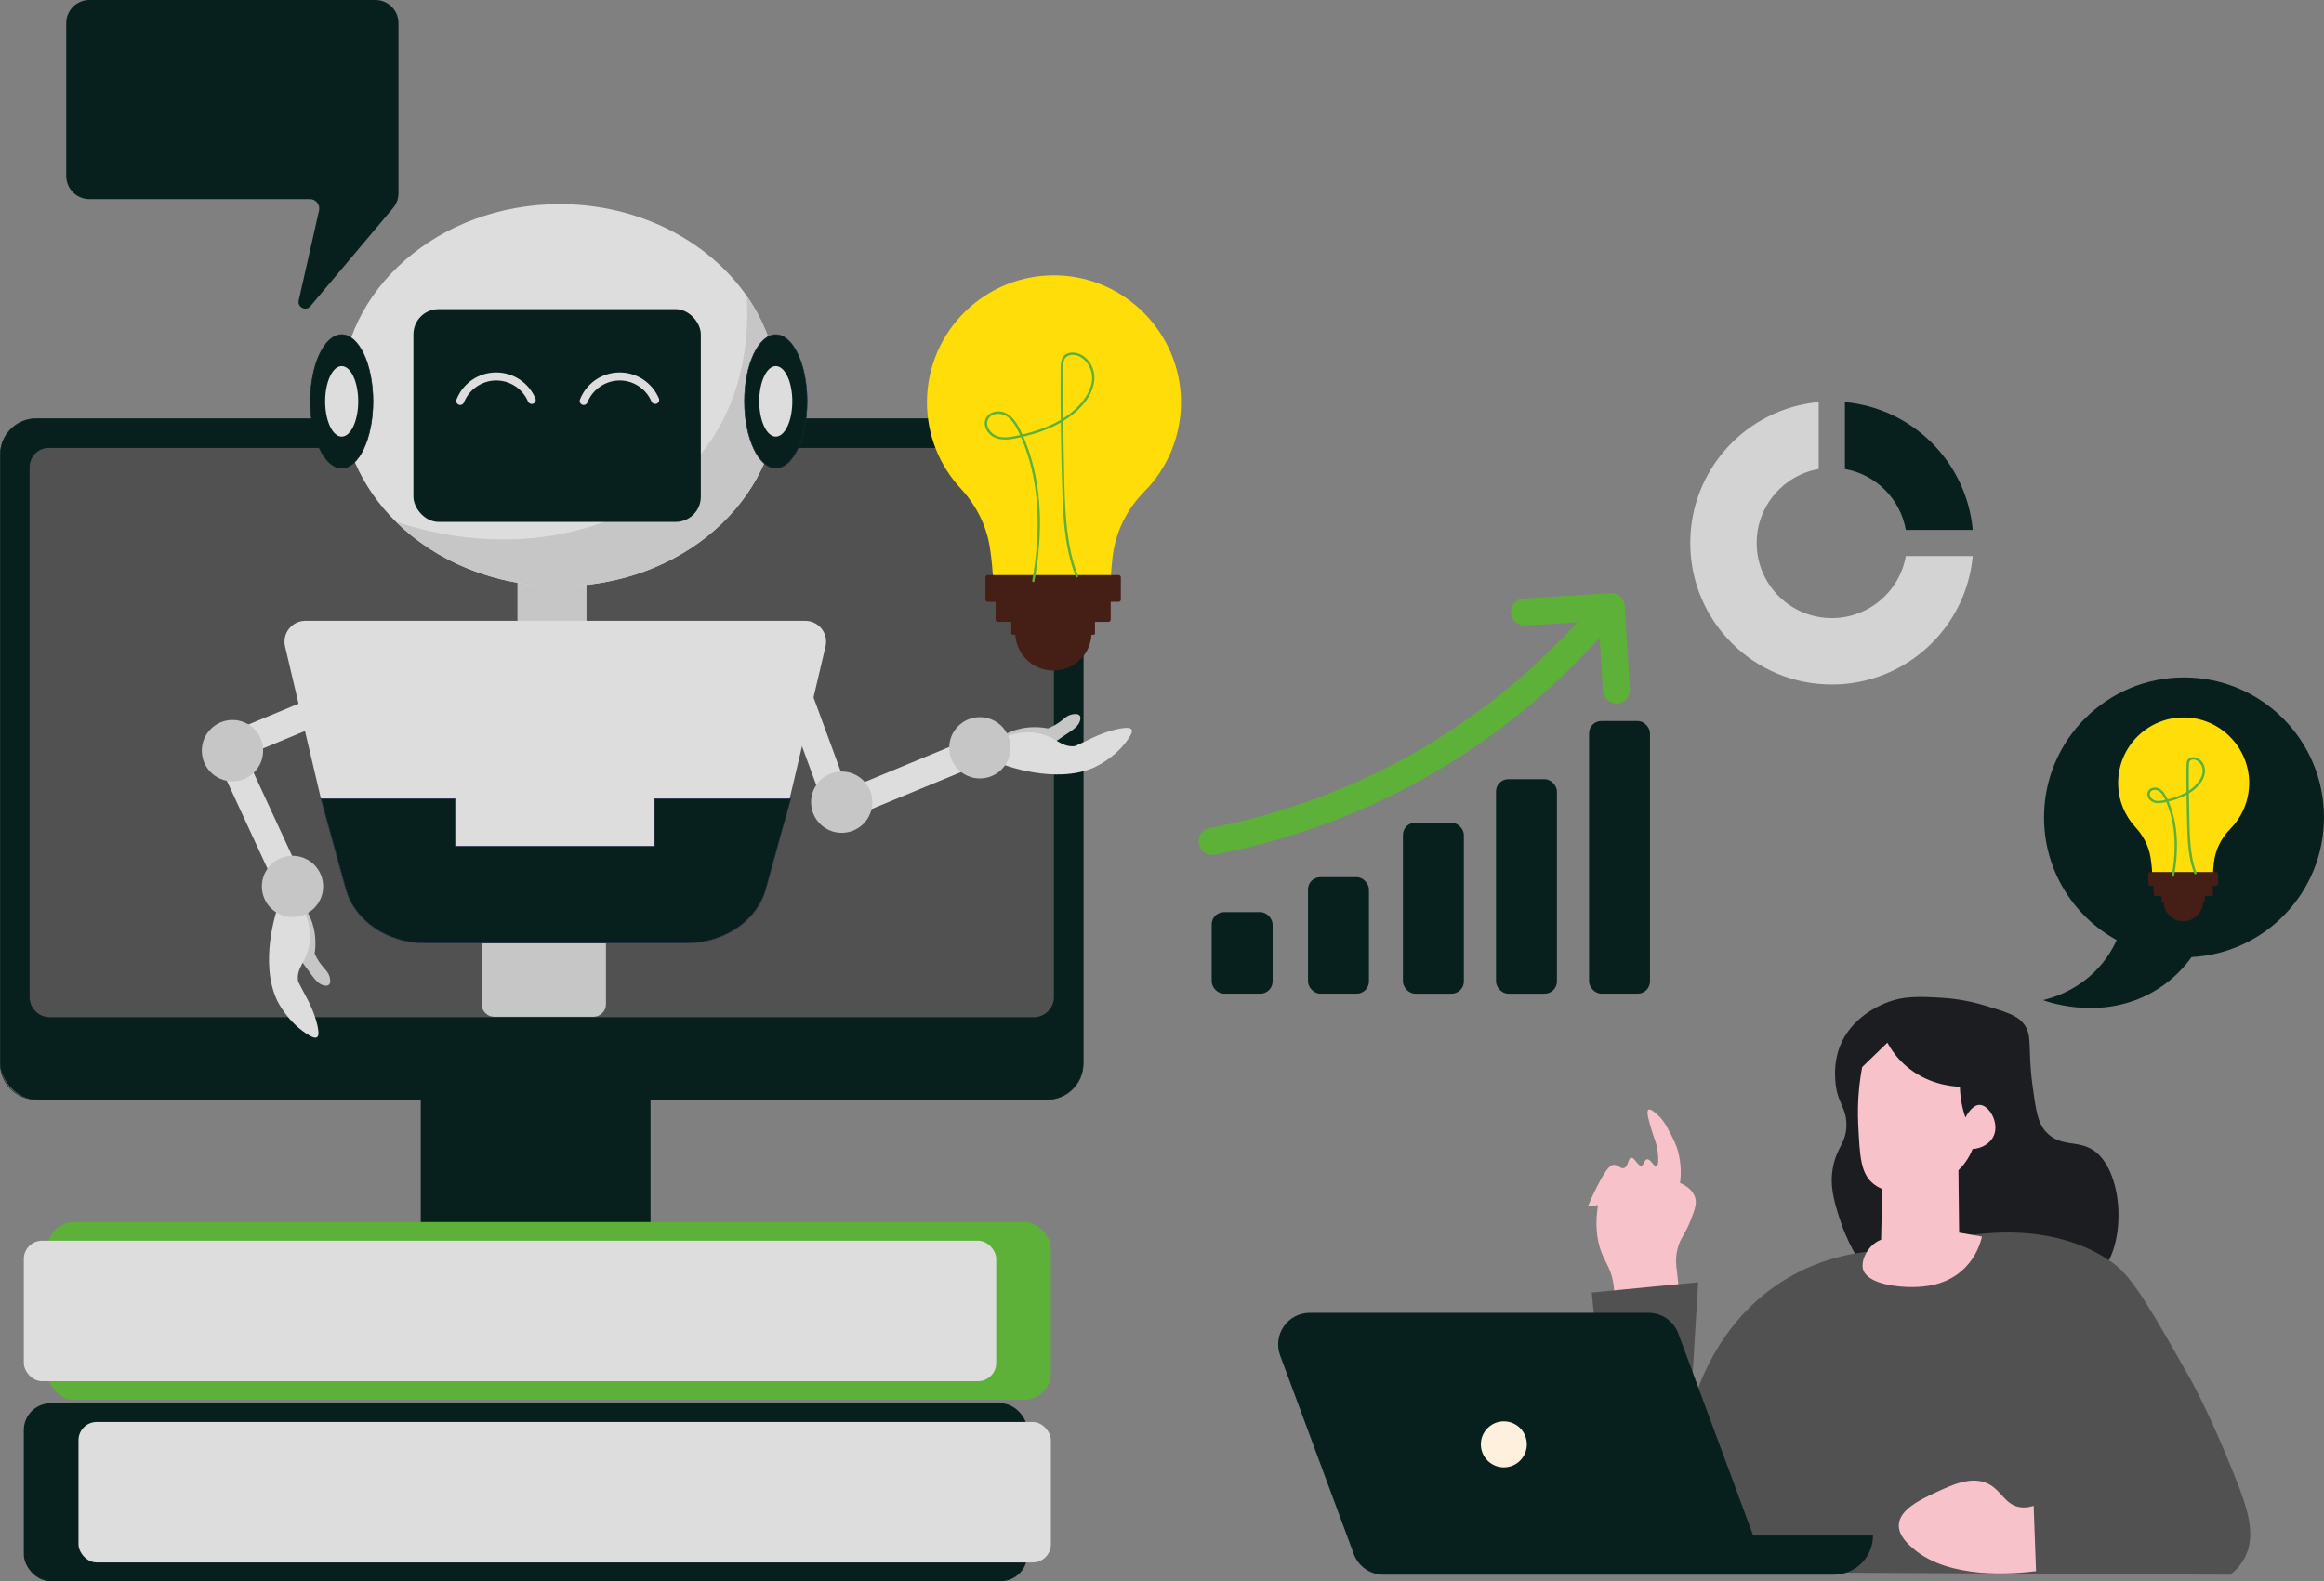 <svg xmlns="http://www.w3.org/2000/svg" id="Camada_2" data-name="Camada 2" viewBox="0 0 1072.63 729.89"><rect x="0" y="0" width="1072.63" height="729.89" fill="#808080" stroke="none"/><defs><style>      .cls-1 {        fill: #515151;      }      .cls-2 {        fill: #ddd;      }      .cls-3 {        fill: #d3d3d3;      }      .cls-4 {        fill: #c7c6c6;      }      .cls-5 {        fill: #451e15;      }      .cls-6 {        fill: #f7c2ca;      }      .cls-7 {        fill: #ffdd08;      }      .cls-8 {        fill: #08201d;      }      .cls-9 {        fill: #1a2440;      }      .cls-10 {        fill: #fff0de;      }      .cls-11 {        fill: #5db138;      }      .cls-12 {        fill: #1c1d20;      }    </style></defs><g id="Camada_1-2" data-name="Camada 1"><g><rect class="cls-8" x="194.35" y="484.57" width="105.73" height="113.4"></rect><path class="cls-8" d="M300.08,598.11h-105.73c-.08,0-.14-.06-.14-.14v-113.4c0-.08.06-.14.14-.14h105.73c.08,0,.14.06.14.14v113.4c0,.08-.06.14-.14.14ZM194.49,597.83h105.45v-113.12h-105.45v113.12Z"></path></g><g><path class="cls-8" d="M41.23,0h132.02c5.88,0,10.66,4.77,10.66,10.66v78.52c0,2.51-.89,4.94-2.5,6.86l-38.16,45.32c-2.08,2.47-6.08.49-5.37-2.67l9.37-41.5c.61-2.7-1.44-5.27-4.21-5.27H41.23c-5.88,0-10.66-4.77-10.66-10.66V10.66c0-5.88,4.77-10.66,10.66-10.66Z"></path><path class="cls-8" d="M160.2,16.76H51.93c-.41,0-.74-.33-.74-.74s.33-.74.74-.74h108.27c.41,0,.74.33.74.74s-.33.74-.74.74Z"></path><path class="cls-8" d="M160.2,35.07H51.93c-.41,0-.74-.33-.74-.74s.33-.74.74-.74h108.27c.41,0,.74.33.74.74s-.33.74-.74.74Z"></path><path class="cls-8" d="M160.2,53.38H51.93c-.41,0-.74-.33-.74-.74s.33-.74.74-.74h108.27c.41,0,.74.33.74.74s-.33.74-.74.74Z"></path><path class="cls-8" d="M160.2,71.69H51.93c-.41,0-.74-.33-.74-.74s.33-.74.74-.74h108.27c.41,0,.74.33.74.74s-.33.74-.74.74Z"></path></g><g><rect class="cls-8" x=".14" y="193.25" width="499.8" height="314.31" rx="16.6" ry="16.6"></rect><path class="cls-8" d="M483.34,507.69H16.74c-9.23,0-16.74-7.51-16.74-16.74V209.85c0-9.23,7.51-16.74,16.74-16.74h466.59c9.23,0,16.74,7.51,16.74,16.74v281.1c0,9.23-7.51,16.74-16.74,16.74ZM16.74,193.38c-9.08,0-16.46,7.39-16.46,16.47v281.1c0,9.08,7.39,16.47,16.46,16.47h466.59c9.08,0,16.46-7.39,16.46-16.47V209.85c0-9.08-7.39-16.47-16.46-16.47H16.74Z"></path></g><path class="cls-1" d="M477.08,469.55H23c-5.15,0-9.33-4.18-9.33-9.33v-244.61c0-4.88,3.96-8.84,8.84-8.84h455.08c4.88,0,8.84,3.96,8.84,8.84v244.61c0,5.15-4.18,9.33-9.33,9.33Z"></path><g><rect class="cls-4" x="238.82" y="213.26" width="31.88" height="132.83"></rect><path class="cls-4" d="M228.1,469.36h45.77c3.21,0,5.81-2.6,5.81-5.81v-127.02h-57.38v127.02c0,3.21,2.6,5.81,5.81,5.81Z"></path><path class="cls-2" d="M359.31,182.44c0,48.71-45.19,88.2-100.95,88.2-30.13,0-57.16-11.53-75.66-29.81-15.74-15.56-25.29-36-25.29-58.39,0-48.71,45.19-88.2,100.95-88.2,36.54,0,68.56,16.97,86.29,42.38,9.3,13.36,14.66,29.04,14.66,45.82Z"></path><path class="cls-2" d="M381.02,298.41l-16.57,70.33-2.96,12.55-8.04,29.19c-4.02,14.58-19.22,24.88-36.72,24.88h-120.36c-17.5,0-32.71-10.3-36.73-24.88l-11.48-41.66-.02-.08-16.57-70.33c-1.42-6.04,3.16-11.83,9.36-11.83h230.74c6.2,0,10.78,5.78,9.36,11.83Z"></path><g><path class="cls-8" d="M364.95,368.74l-3.46,12.55-8.04,29.19c-4.02,14.58-19.22,24.88-36.72,24.88h-120.36c-17.5,0-32.71-10.3-36.73-24.88l-11.48-41.66-.02-.08h61.88v21.99h92.08v-21.99h62.85Z"></path><path class="cls-9" d="M316.73,435.49h-120.36c-17.64,0-32.8-10.27-36.87-24.98l-11.5-41.74s0-.09.02-.12c.03-.04.07-.05.11-.05h61.88c.08,0,.14.06.14.14v21.85h91.8v-21.85c0-.08.06-.14.14-.14h62.85s.08.02.11.05c.03.03.03.08.02.12l-11.5,41.74c-4.06,14.71-19.21,24.98-36.85,24.98ZM148.32,368.88l11.45,41.56c4.03,14.59,19.08,24.78,36.6,24.78h120.36c17.52,0,32.56-10.19,36.59-24.78l11.45-41.56h-62.53v21.85c0,.08-.06.14-.14.14h-92.08c-.08,0-.14-.06-.14-.14v-21.85h-61.56Z"></path></g><path class="cls-4" d="M359.31,182.44c0,48.71-45.19,88.2-100.95,88.2-30.13,0-57.16-11.53-75.66-29.81,57.39,19.04,115.49,3.89,143.67-35.01,18.85-26.02,19.13-55.53,18.28-69.2,9.3,13.36,14.66,29.04,14.66,45.82Z"></path><g><g><ellipse class="cls-8" cx="157.7" cy="185.28" rx="14.45" ry="30.82"></ellipse><path class="cls-8" d="M157.7,216.23c-8.04,0-14.59-13.89-14.59-30.95s6.54-30.95,14.59-30.95,14.59,13.88,14.59,30.95-6.54,30.95-14.59,30.95ZM157.7,154.6c-7.89,0-14.31,13.76-14.31,30.68s6.42,30.68,14.31,30.68,14.31-13.76,14.31-30.68-6.42-30.68-14.31-30.68Z"></path></g><ellipse class="cls-2" cx="157.7" cy="185.28" rx="7.63" ry="16.27"></ellipse></g><g><g><ellipse class="cls-8" cx="358.06" cy="185.28" rx="14.45" ry="30.82"></ellipse><path class="cls-9" d="M358.06,216.23c-8.04,0-14.59-13.89-14.59-30.95s6.54-30.95,14.59-30.95,14.59,13.88,14.59,30.95-6.54,30.95-14.59,30.95ZM358.06,154.6c-7.89,0-14.31,13.76-14.31,30.68s6.42,30.68,14.31,30.68,14.31-13.76,14.31-30.68-6.42-30.68-14.31-30.68Z"></path></g><ellipse class="cls-2" cx="358.06" cy="185.28" rx="7.63" ry="16.27"></ellipse></g><rect class="cls-8" x="190.81" y="142.7" width="132.65" height="98.23" rx="11.63" ry="11.63"></rect><path class="cls-2" d="M212.42,186.95c-.23,0-.46-.04-.68-.13-.95-.38-1.41-1.45-1.04-2.4,2.98-7.54,10.13-12.44,18.21-12.48h.11c7.88,0,14.98,4.68,18.09,11.96.4.94-.03,2.03-.97,2.43-.93.39-2.03-.03-2.43-.97-2.54-5.92-8.3-9.72-14.7-9.72h-.09c-6.46.04-12.4,4.11-14.79,10.14-.29.73-.98,1.17-1.72,1.17Z"></path><path class="cls-2" d="M269.41,186.95c-.23,0-.46-.04-.68-.13-.95-.38-1.41-1.45-1.04-2.4,2.98-7.54,10.13-12.44,18.21-12.48h.11c7.88,0,14.98,4.68,18.09,11.96.4.94-.03,2.03-.97,2.43-.94.39-2.03-.03-2.43-.97-2.54-5.92-8.3-9.72-14.7-9.72h-.09c-6.46.04-12.4,4.11-14.79,10.14-.29.73-.98,1.17-1.72,1.17Z"></path></g><g><g><path class="cls-4" d="M460.94,340.82c1.55-1.08,3.46-2.2,5.75-3.11,7.07-2.83,13.59-2.1,17-1.44,2.86-1.18,4.88-2.53,6.23-3.59,1.54-1.21,2.67-2.4,4.79-2.87.53-.12,2.72-.61,3.59.48.55.69.34,1.72.24,2.16-.66,2.94-3.66,4.69-7.42,7.18-6.4,4.23-5.06,3.99-7.18,5.03-5.76,2.81-15.34,4.44-20.6-.48-1.25-1.17-1.98-2.45-2.39-3.35Z"></path><path class="cls-2" d="M459.27,342.74c1.98-1.32,5.23-3.14,9.58-4.07,1.7-.36,4.63-.81,8.14-.48,9.95.95,12.25,7.07,19.16,6.23.21-.03,2.86-1.29,8.14-3.83.85-.41,8.53-4.1,15.09-4.55.88-.06,2.35-.11,2.87.72.6.95-.37,2.54-.72,3.11-6.09,10.04-17,14.61-17,14.61-17.96,7.51-40.9-1.2-44.54-2.63-.24-3.03-.48-6.07-.72-9.1Z"></path></g><path class="cls-2" d="M393.23,363.39l4.88,11.81,53.73-22.22c1.54-.64,2.27-2.4,1.63-3.93l-2.58-6.24c-.64-1.54-2.4-2.27-3.93-1.63l-53.73,22.22Z"></path><rect class="cls-2" x="367.96" y="306.87" width="12.78" height="61.15" rx="2.59" ry="2.59" transform="translate(-93.42 149.82) rotate(-20.18)"></rect><circle class="cls-4" cx="388.49" cy="370.3" r="14.15"></circle><circle class="cls-4" cx="452.26" cy="345.19" r="14.15"></circle></g><g><g><path class="cls-4" d="M139.73,417.69c1.15,1.5,2.34,3.37,3.35,5.61,3.12,6.95,2.66,13.5,2.13,16.93,1.29,2.8,2.73,4.77,3.85,6.07,1.27,1.49,2.5,2.57,3.07,4.67.14.53.72,2.69-.33,3.61-.67.58-1.7.41-2.14.33-2.96-.54-4.84-3.46-7.48-7.12-4.49-6.22-4.2-4.89-5.32-6.97-3.04-5.64-5.07-15.15-.37-20.6,1.12-1.3,2.37-2.08,3.25-2.53Z"></path><path class="cls-2" d="M137.75,416.09c1.4,1.92,3.36,5.09,4.46,9.4.43,1.68,1,4.6.81,8.12-.54,9.98-6.56,12.53-5.43,19.4.04.21,1.41,2.8,4.16,7.98.44.83,4.44,8.35,5.17,14.89.1.88.2,2.35-.6,2.9-.92.63-2.55-.26-3.14-.59-10.29-5.67-15.29-16.39-15.29-16.39-8.24-17.63-.48-40.92.8-44.61,3.02-.36,6.04-.73,9.06-1.09Z"></path></g><path class="cls-2" d="M114.4,350.96l-11.6,5.36,24.41,52.77c.7,1.51,2.49,2.17,4,1.47l6.13-2.84c1.51-.7,2.17-2.49,1.47-4l-24.41-52.77Z"></path><rect class="cls-2" x="108.97" y="324.64" width="61.15" height="12.78" rx="2.59" ry="2.59" transform="translate(-116.19 78.74) rotate(-22.53)"></rect><circle class="cls-4" cx="107.3" cy="346.51" r="14.15"></circle><circle class="cls-4" cx="135.01" cy="409.19" r="14.15"></circle></g><g><path class="cls-7" d="M528.14,226.93c10.61-10.72,17.11-25.52,16.94-41.83-.33-31.41-25.81-57.24-57.2-57.98-33.02-.78-60.04,25.76-60.04,58.61,0,15.38,5.93,29.36,15.61,39.82,6.95,7.5,11.74,16.78,13.37,26.87.46,2.88.84,5.85,1.1,8.9,1.24,14.44-.3,5.27-2.31,14.66h60.19c-2.21-9.79-4.12-2.09-2.33-18.51,0-.08.02-.16.03-.24,1.27-11.46,6.54-22.09,14.65-30.29Z"></path><rect class="cls-5" x="454.83" y="265.47" width="62.48" height="12.36" rx="1.02" ry="1.02"></rect><rect class="cls-5" x="459.51" y="276.55" width="53.13" height="10.51" rx="1.02" ry="1.02"></rect><rect class="cls-5" x="466.76" y="285.38" width="38.63" height="7.64" rx=".68" ry=".68"></rect><path class="cls-11" d="M477.45,268.29c1.73-9.55,2.69-19.27,2.53-28.99-.16-9.62-1.44-19.26-4.25-28.48-1.38-4.53-3.1-9.01-5.28-13.21-1.83-3.52-4.54-7.18-8.78-7.66-1.67-.19-3.49.13-4.88,1.1-1.48,1.03-2.37,2.73-2.29,4.55s1.04,3.6,2.36,4.87c1.6,1.54,3.72,2.24,5.91,2.41,2.42.19,4.86-.26,7.21-.77,2.2-.47,4.39-1.02,6.55-1.65,4.3-1.26,8.51-2.88,12.44-5.05,3.85-2.12,7.45-4.8,10.39-8.08,2.97-3.31,5.34-7.39,5.72-11.9.32-3.92-1.22-8.01-4.3-10.52-1.49-1.22-3.27-2.02-5.2-2.16-2.05-.15-4.24.58-5.23,2.5s-.78,4.56-.81,6.75c-.03,2.76-.05,5.51-.05,8.27,0,5.51.05,11.03.13,16.54.17,10.8.36,21.6.75,32.39.36,10.09,1.14,20.28,3.84,30.05.65,2.34,1.41,4.65,2.29,6.91.26.66,1.33.37,1.07-.29-3.53-9.05-5-18.71-5.67-28.36-.7-9.98-.76-20.02-.97-30.02-.22-10.5-.38-21.01-.31-31.51.02-2.5-.04-5.02.11-7.51.06-1,.21-2.05.74-2.92.55-.9,1.48-1.4,2.5-1.6,3.77-.75,7.23,2.12,8.84,5.28,4.07,8.01-2.51,16.57-8.54,21.37-6.74,5.36-15.1,8.31-23.41,10.2-4.03.92-9.39,2.19-12.88-.81-1.32-1.13-2.36-2.79-2.37-4.58,0-1.69,1-3.11,2.51-3.83,1.49-.71,3.3-.72,4.85-.22,1.82.58,3.32,1.97,4.47,3.46,1.29,1.69,2.24,3.61,3.13,5.53.97,2.08,1.85,4.21,2.64,6.37,3.15,8.63,4.86,17.73,5.46,26.89s.1,18.58-1.19,27.76c-.31,2.22-.67,4.43-1.07,6.64-.13.7.94,1,1.07.29h0Z"></path><circle class="cls-5" cx="486.2" cy="291.93" r="17.62"></circle></g><path class="cls-12" d="M877.3,605.38c-7.68-7.24-21.88-22.41-28.38-43.3-2.41-7.75-4.55-14.64-2.91-23.29,1.79-9.42,6.22-11.15,6.19-19.65-.03-8.34-4.3-9.66-5.09-20.01-.21-2.77-.65-9.31,2.18-16.37,5.31-13.23,18.19-18.59,20.74-19.65,8.47-3.52,15.77-3.11,25.83-2.55,3.95.22,11.4.91,20.38,3.64,9.64,2.93,14.45,4.4,17.47,8.01,4.72,5.65,1.92,10.49,4.37,28.75,1.54,11.48,2.39,17.3,6.19,21.47,6.78,7.43,14.81,3.55,22.2,8.73,14.62,10.25,15.52,48.15,0,58.95-12.61,8.77-32.24-2.99-52.03,9.1-1.63.99-3.41,2.24-6.55,3.64-11.31,5.03-22.64,4.14-30.56,2.55Z"></path><path class="cls-6" d="M871.11,481.3c1.64,3.03,4.26,6.93,8.37,10.55,9.67,8.53,20.92,9.63,25.11,9.82.04,2.1.23,4.56.73,7.28.48,2.65,1.14,4.97,1.82,6.91.49-.95,3.12-5.87,6.55-5.82,4.38.06,9.14,8.19,6.55,14.19-1.52,3.52-5.36,5.85-9.82,6.19-.69,1.78-1.8,4.13-3.64,6.55-9.71,12.82-32.38,18.08-42.57,9.1-5.44-4.8-5.82-12.33-6.55-26.93-.56-11.24.67-20.48,1.82-26.56,3.88-3.76,7.76-7.52,11.64-11.28Z"></path><path class="cls-6" d="M744.12,605.02c.75-3.25,1.4-8.01.36-13.46-1.03-5.43-3.15-8.43-4.73-12.01-2.15-4.86-3.98-12.28-2.18-23.29-1.58.24-3.15.49-4.73.73,1.61-3.88,3.15-7.08,4.37-9.46,4.39-8.6,6.16-9.77,7.64-9.82,2.07-.07,3.08,2.05,4.73,1.46,2.05-.74,1.77-4.49,3.27-4.73,1.63-.26,3.02,3.94,4.73,3.64,1.26-.22,1.24-2.65,2.55-2.91,1.73-.35,3.24,3.6,4.37,3.27,1.12-.33,1.04-4.65.36-8.37-.56-3.09-1.19-3.82-2.55-8.37-1.37-4.6-2.61-8.77-1.46-9.46.98-.58,3.28,1.54,4.37,2.55,2.39,2.21,3.65,4.48,4.37,5.82,2.76,5.17,4.13,7.75,5.09,11.64,1.38,5.58,1.18,10.47.73,13.83,1.7.71,5.63,2.65,6.91,6.55.94,2.84.02,5.35-1.82,10.19-2.73,7.16-4.89,8.43-6.19,13.46-.67,2.63-1.04,6.01-.36,10.19.36,3.4.73,6.79,1.09,10.19-10.31,2.79-20.62,5.58-30.93,8.37Z"></path><path class="cls-1" d="M862.38,577.73c-9.35,1.03-23.19,3.9-37.48,12.37-33.02,19.58-42.63,53.78-44.76,62.22,1.21-20.13,2.43-40.27,3.64-60.4-16.37,1.58-32.75,3.15-49.12,4.73,4.25,42.94,8.49,85.87,12.74,128.81,94,.49,188,.97,282,1.46,1.98-1.55,4.6-4.01,6.55-7.64,5.57-10.37,1.56-22.57-4.37-37.48-11.7-29.42-20.38-44.76-20.38-44.76-17.69-31.26-26.54-46.89-35.29-53.49-6.8-5.12-27.41-18.57-65.86-13.46-5.73,11.73-17.23,18.79-28.75,17.83-10.65-.89-17.31-8.3-18.92-10.19Z"></path><path class="cls-6" d="M859.83,585.73c-.85-3.45,1.34-8.39,4.73-11.28,1.33-1.14,2.67-1.8,3.64-2.18.24-10.79.49-21.59.73-32.38,11.64-1.21,23.29-2.43,34.93-3.64.12,10.92.24,21.83.36,32.75,3.52.61,7.03,1.21,10.55,1.82-.72,3.07-2.57,8.97-7.64,14.19-8.6,8.86-19.95,9.03-24.38,9.1-6.64.1-21.19-1.32-22.92-8.37Z"></path><path class="cls-6" d="M938.61,695.08c-1.34.47-3.4.99-5.82.73-7.28-.8-8.84-7.78-15.28-10.92-7.61-3.7-16.67.57-24.74,4.37-6.37,3-15.99,7.53-16.37,14.55-.28,5.08,4.39,9.14,6.91,11.28,16.47,13.96,45.61,11.51,56.4,10.19-.36-10.07-.73-20.13-1.09-30.2Z"></path><g><path class="cls-3" d="M879.62,256.7c-2.86,16.28-17.07,28.63-34.16,28.63-19.15,0-34.68-15.53-34.68-34.68,0-17.09,12.36-31.29,28.63-34.16v-30.89c-33.24,3.05-59.28,31-59.28,65.05,0,36.08,29.25,65.33,65.33,65.33,34.04,0,62-26.03,65.05-59.28h-30.89Z"></path><path class="cls-8" d="M851.51,185.61v30.89c14.31,2.52,25.59,13.8,28.11,28.11h30.89c-2.86-31.25-27.74-56.13-59-59Z"></path></g><path class="cls-8" d="M809.18,708.82l-34.58-93.28c-2.12-5.72-7.58-9.52-13.68-9.52h-156.41c-10.16,0-17.21,10.13-13.68,19.66l34,91.7c2.12,5.72,7.58,9.52,13.68,9.52h207.88c9.98,0,18.08-8.09,18.08-18.08h0s-55.28,0-55.28,0Z"></path><circle class="cls-10" cx="694.09" cy="666.74" r="10.61"></circle><path class="cls-8" d="M1072.63,377.31c0-35.68-28.93-64.61-64.61-64.61s-64.61,28.92-64.61,64.61c0,24.41,13.54,45.64,33.51,56.63-1.16,2.6-2.62,5.29-4.5,7.97-10.35,14.81-25.59,18.84-29.5,19.75,3.18,1.15,29.35,10.17,53.39-5.36,6.68-4.32,11.6-9.5,15.21-14.48,34.05-1.82,61.1-30,61.1-64.51Z"></path><g><path class="cls-7" d="M1029.34,382.66c5.47-5.53,8.83-13.16,8.74-21.57-.17-16.2-13.31-29.52-29.5-29.9-17.03-.4-30.96,13.28-30.96,30.22,0,7.93,3.06,15.14,8.05,20.53,3.58,3.87,6.06,8.65,6.9,13.86.24,1.49.43,3.02.57,4.59.64,7.44-.16,2.72-1.19,7.56h31.04c-1.14-5.05-2.12-1.08-1.2-9.55,0-.04,0-.08.01-.13.65-5.91,3.37-11.39,7.56-15.62Z"></path><rect class="cls-5" x="991.53" y="402.53" width="32.22" height="6.37" rx="1.02" ry="1.02"></rect><rect class="cls-5" x="993.94" y="408.25" width="27.4" height="5.42" rx="1.02" ry="1.02"></rect><rect class="cls-5" x="997.68" y="412.8" width="19.92" height="3.94" rx=".68" ry=".68"></rect><path class="cls-11" d="M1003.45,404.3c1.79-9.92,2.05-20.38-.99-30.09-.74-2.35-1.64-4.71-2.82-6.87-1.01-1.86-2.54-3.65-4.8-3.8-1.89-.12-3.87,1.14-3.77,3.21.11,2.26,2.16,3.74,4.25,3.98,1.28.15,2.58-.06,3.83-.32,1.14-.24,2.27-.51,3.38-.84,2.27-.65,4.49-1.49,6.57-2.62,3.93-2.14,8.11-5.77,8.58-10.51.2-2.07-.58-4.24-2.16-5.62-1.44-1.26-4.17-2.05-5.61-.34-.79.93-.74,2.24-.76,3.39-.02,1.41-.03,2.83-.03,4.24,0,2.89.02,5.78.06,8.67.08,5.67.19,11.33.38,17,.18,5.28.57,10.61,1.97,15.73.34,1.25.75,2.47,1.21,3.68.26.66,1.33.37,1.07-.29-1.78-4.59-2.55-9.47-2.9-14.36-.36-5.06-.39-10.14-.5-15.2-.12-5.32-.2-10.64-.18-15.95,0-1.35.01-2.71.04-4.06.02-.94.05-2.1,1.06-2.53,1.8-.76,3.74.77,4.57,2.25,2.24,3.99-1.09,8.38-4.11,10.82-3.4,2.76-7.66,4.27-11.88,5.25-1.99.46-4.65,1.16-6.45-.2-1.33-1.01-1.9-3.24-.05-4.04,1.82-.78,3.59.45,4.6,1.9,1.29,1.85,2.14,4.09,2.89,6.21,3.12,8.83,3.33,18.46,2.03,27.66-.16,1.12-.34,2.24-.54,3.36-.13.7.94,1,1.07.29h0Z"></path><circle class="cls-5" cx="1007.71" cy="416.18" r="9.09"></circle></g><rect class="cls-8" x="11" y="647.8" width="463.17" height="82.09" rx="12.32" ry="12.32"></rect><rect class="cls-2" x="36.23" y="656.42" width="448.8" height="64.84" rx="8.4" ry="8.4"></rect><rect class="cls-11" x="21.86" y="564.11" width="463.17" height="82.09" rx="12.32" ry="12.32"></rect><rect class="cls-2" x="11" y="572.73" width="448.8" height="64.84" rx="8.4" ry="8.4"></rect><g><g><rect class="cls-8" x="603.7" y="404.91" width="28.13" height="53.79" rx="5.67" ry="5.67"></rect><rect class="cls-8" x="559.24" y="421.05" width="28.13" height="37.65" rx="5.67" ry="5.67"></rect><rect class="cls-8" x="647.51" y="379.78" width="28.13" height="78.92" rx="5.67" ry="5.67"></rect><rect class="cls-8" x="690.47" y="359.69" width="28.13" height="99.01" rx="5.67" ry="5.67"></rect><rect class="cls-8" x="733.42" y="332.84" width="28.13" height="125.85" rx="5.67" ry="5.67"></rect></g><path class="cls-11" d="M749.87,279.65c-.21-3.43-3.14-6.06-6.6-5.83l-40.05,2.46c-3.43.21-6.05,3.17-5.83,6.6.21,3.43,3.15,6.11,6.6,5.83l24-1.48c-16.98,18.67-36.1,35.15-56.99,49.04-34.06,22.66-71.99,38.15-112.73,46.03-3.38.65-5.59,3.92-4.93,7.3.57,2.98,3.18,5.05,6.11,5.05.39,0,.79-.04,1.19-.12,42.36-8.19,81.82-24.3,117.26-47.89,22.19-14.76,42.46-32.34,60.4-52.26l1.51,24.5c.2,3.3,2.94,5.85,6.21,5.85.13,0,.26,0,.39-.01,3.43-.21,6.05-3.17,5.83-6.6l-2.37-38.47Z"></path></g></g></svg>